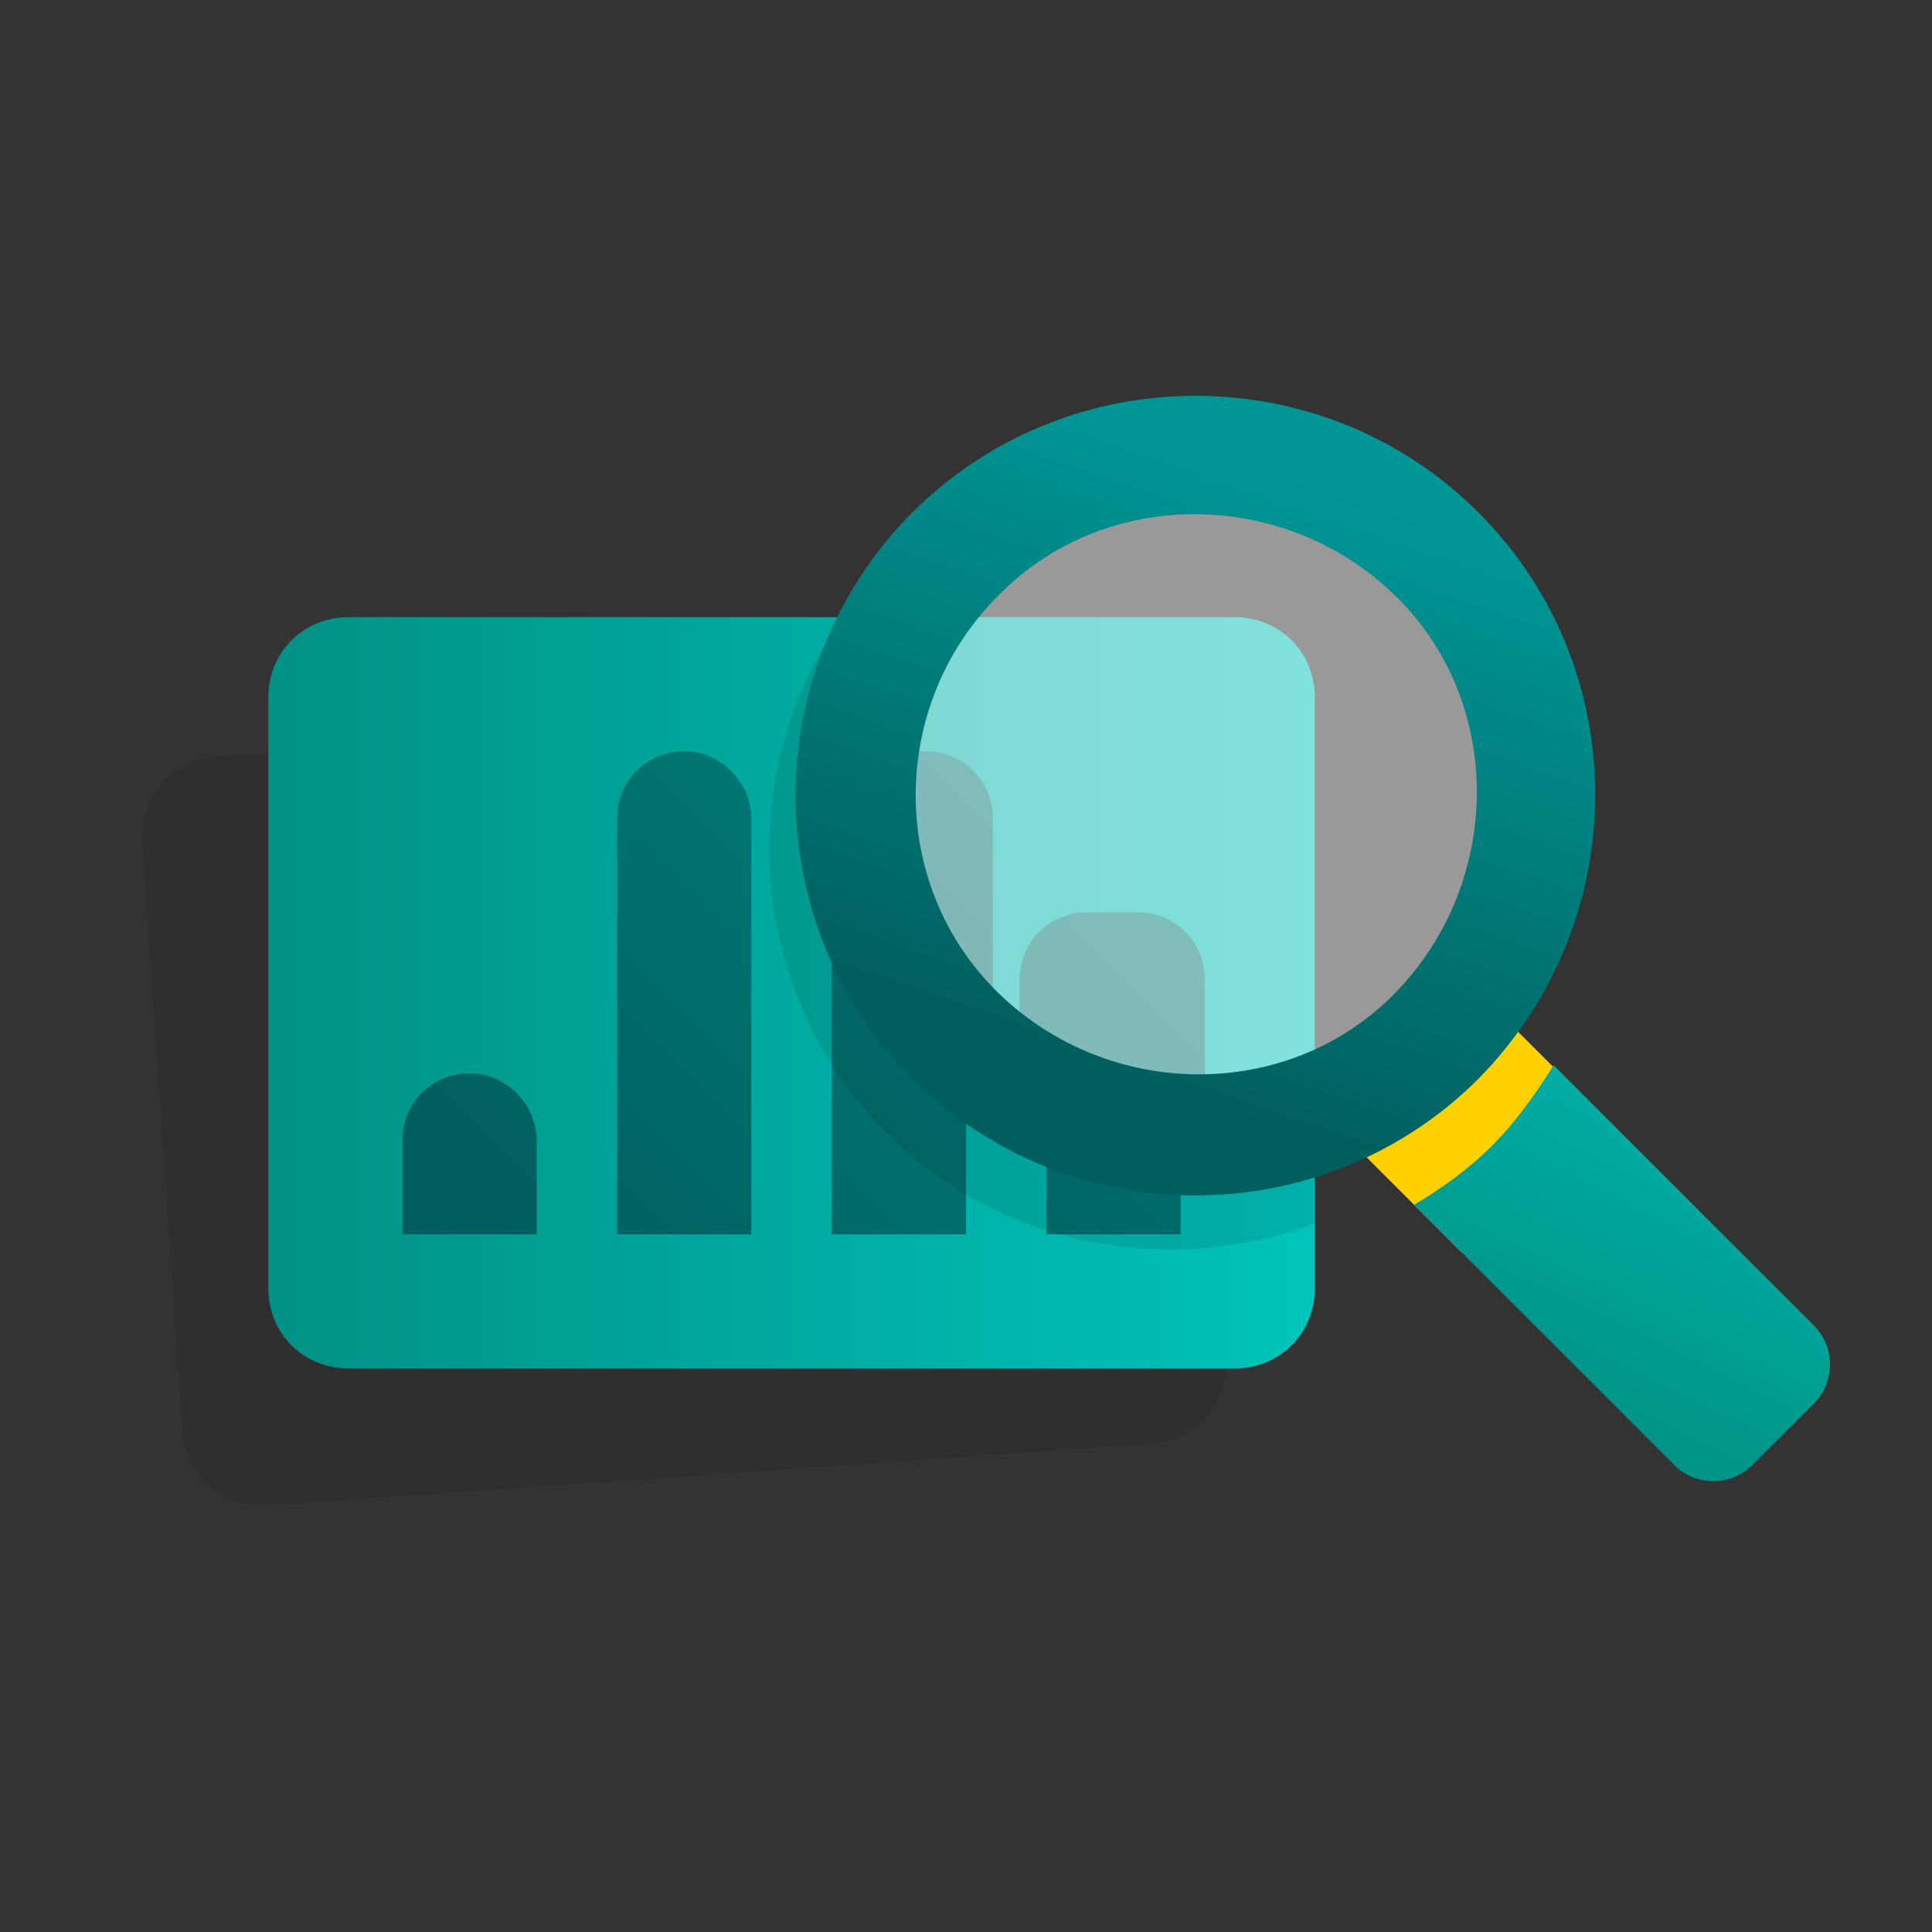 <svg width="72" height="72" viewBox="0 0 72 72" fill="none" xmlns="http://www.w3.org/2000/svg">
<rect x="0" y="0" width="72" height="72" fill="#333333" stroke="none"/>
<path opacity="0.08" d="M42.9 53.8L10 56.1C8.3 56.2 6.9 55 6.8 53.3L5.3 31.4C5.2 29.7 6.4 28.3 8.1 28.2L41 25.9C42.7 25.8 44.1 27 44.2 28.7L45.7 50.6C45.8 52.3 44.6 53.7 42.9 53.8Z" fill="black"/>
<path d="M49 26V48C49 49.7 47.7 51 46 51H13C11.3 51 10 49.7 10 48V26C10 24.3 11.3 23 13 23H46C47.7 23 49 24.3 49 26Z" fill="url(#paint0_linear_899_12469)"/>
<path d="M17.5 40C16.1 40 15 41.1 15 42.5V46H20V42.5C20 41.2 18.9 40 17.5 40Z" fill="url(#paint1_linear_899_12469)"/>
<path d="M25.5 28C24.1 28 23 29.1 23 30.5V46H28V30.5C28 29.2 26.9 28 25.5 28Z" fill="url(#paint2_linear_899_12469)"/>
<path d="M33.5 31C32.1 31 31 32.1 31 33.5V46H36V33.5C36 32.2 34.9 31 33.5 31Z" fill="url(#paint3_linear_899_12469)"/>
<path d="M41.5 38C40.1 38 39 39.1 39 40.5V46H44V40.5C44 39.2 42.9 38 41.5 38Z" fill="url(#paint4_linear_899_12469)"/>
<path opacity="0.1" d="M34 35C33.2 33.6 33.9 26.6 33.8 23H31.4C27.3 28.8 27.8 36.9 33 42.2C37.3 46.5 43.6 47.6 49 45.6V41C44 42 38 42 34 35Z" fill="black"/>
<path d="M53.84 35.717L48.679 40.879L54.477 46.677L59.639 41.515L53.84 35.717Z" fill="#FFD100"/>
<path fill-rule="evenodd" clip-rule="evenodd" d="M55.6 42.7C54.7 43.6 53.7 44.3 52.7 44.9L62.4 54.6C63.2 55.4 64.5 55.4 65.3 54.6L67.6 52.3C68.4 51.5 68.4 50.2 67.6 49.4L57.9 39.7C57.2 40.8 56.5 41.8 55.6 42.7Z" fill="url(#paint5_linear_899_12469)"/>
<path d="M34.5 28H32.5C31.1 28 30 29.1 30 30.5V32.9L37 40.2V30.5C37 29.1 35.9 28 34.5 28Z" fill="url(#paint6_linear_899_12469)"/>
<path d="M42.4 34H40.5C39.1 34 38 35.1 38 36.5V41.2L44.9 41.9V36.5C44.9 35.1 43.8 34 42.4 34Z" fill="url(#paint7_linear_899_12469)"/>
<path opacity="0.5" d="M44.9 41.6C51.362 41.6 56.6 36.362 56.6 29.9C56.6 23.439 51.362 18.2 44.9 18.2C38.438 18.2 33.2 23.439 33.2 29.9C33.2 36.362 38.438 41.6 44.9 41.6Z" fill="white"/>
<path d="M55.1 40.2C49.3 46 39.8 46 34 40.2C28.2 34.4 28.2 24.9 34 19.1C39.8 13.3 49.3 13.3 55.1 19.1C60.9 24.9 60.9 34.3 55.1 40.2ZM37.2 22.2C33.1 26.3 33.1 33 37.2 37C41.3 41 48 41.1 52 37C56 32.9 56.1 26.2 52 22.2C47.9 18.2 41.2 18.1 37.2 22.2Z" fill="url(#paint8_linear_899_12469)"/>
<defs>
<linearGradient id="paint0_linear_899_12469" x1="10" y1="37" x2="49" y2="37" gradientUnits="userSpaceOnUse">
<stop stop-color="#009185"/>
<stop offset="1" stop-color="#00C4BB"/>
</linearGradient>
<linearGradient id="paint1_linear_899_12469" x1="47.688" y1="13.58" x2="17.218" y2="44.049" gradientUnits="userSpaceOnUse">
<stop stop-color="#009695"/>
<stop offset="1" stop-color="#005E5D"/>
</linearGradient>
<linearGradient id="paint2_linear_899_12469" x1="48.688" y1="14.58" x2="18.218" y2="45.049" gradientUnits="userSpaceOnUse">
<stop stop-color="#009695"/>
<stop offset="1" stop-color="#005E5D"/>
</linearGradient>
<linearGradient id="paint3_linear_899_12469" x1="53.438" y1="19.33" x2="22.968" y2="49.799" gradientUnits="userSpaceOnUse">
<stop stop-color="#009695"/>
<stop offset="1" stop-color="#005E5D"/>
</linearGradient>
<linearGradient id="paint4_linear_899_12469" x1="59.188" y1="25.08" x2="28.718" y2="55.549" gradientUnits="userSpaceOnUse">
<stop stop-color="#009695"/>
<stop offset="1" stop-color="#005E5D"/>
</linearGradient>
<linearGradient id="paint5_linear_899_12469" x1="67.59" y1="33.391" x2="57.927" y2="53.226" gradientUnits="userSpaceOnUse">
<stop stop-color="#00C4BB"/>
<stop offset="1" stop-color="#009185"/>
</linearGradient>
<linearGradient id="paint6_linear_899_12469" x1="46.761" y1="21.555" x2="29.17" y2="39.145" gradientUnits="userSpaceOnUse">
<stop stop-color="#009695"/>
<stop offset="1" stop-color="#005E5D"/>
</linearGradient>
<linearGradient id="paint7_linear_899_12469" x1="61.002" y1="19.148" x2="27.637" y2="52.513" gradientUnits="userSpaceOnUse">
<stop stop-color="#009695"/>
<stop offset="1" stop-color="#005E5D"/>
</linearGradient>
<linearGradient id="paint8_linear_899_12469" x1="48.616" y1="17.896" x2="40.912" y2="40.248" gradientUnits="userSpaceOnUse">
<stop stop-color="#009695"/>
<stop offset="1" stop-color="#005E5D"/>
</linearGradient>
</defs>
</svg>
